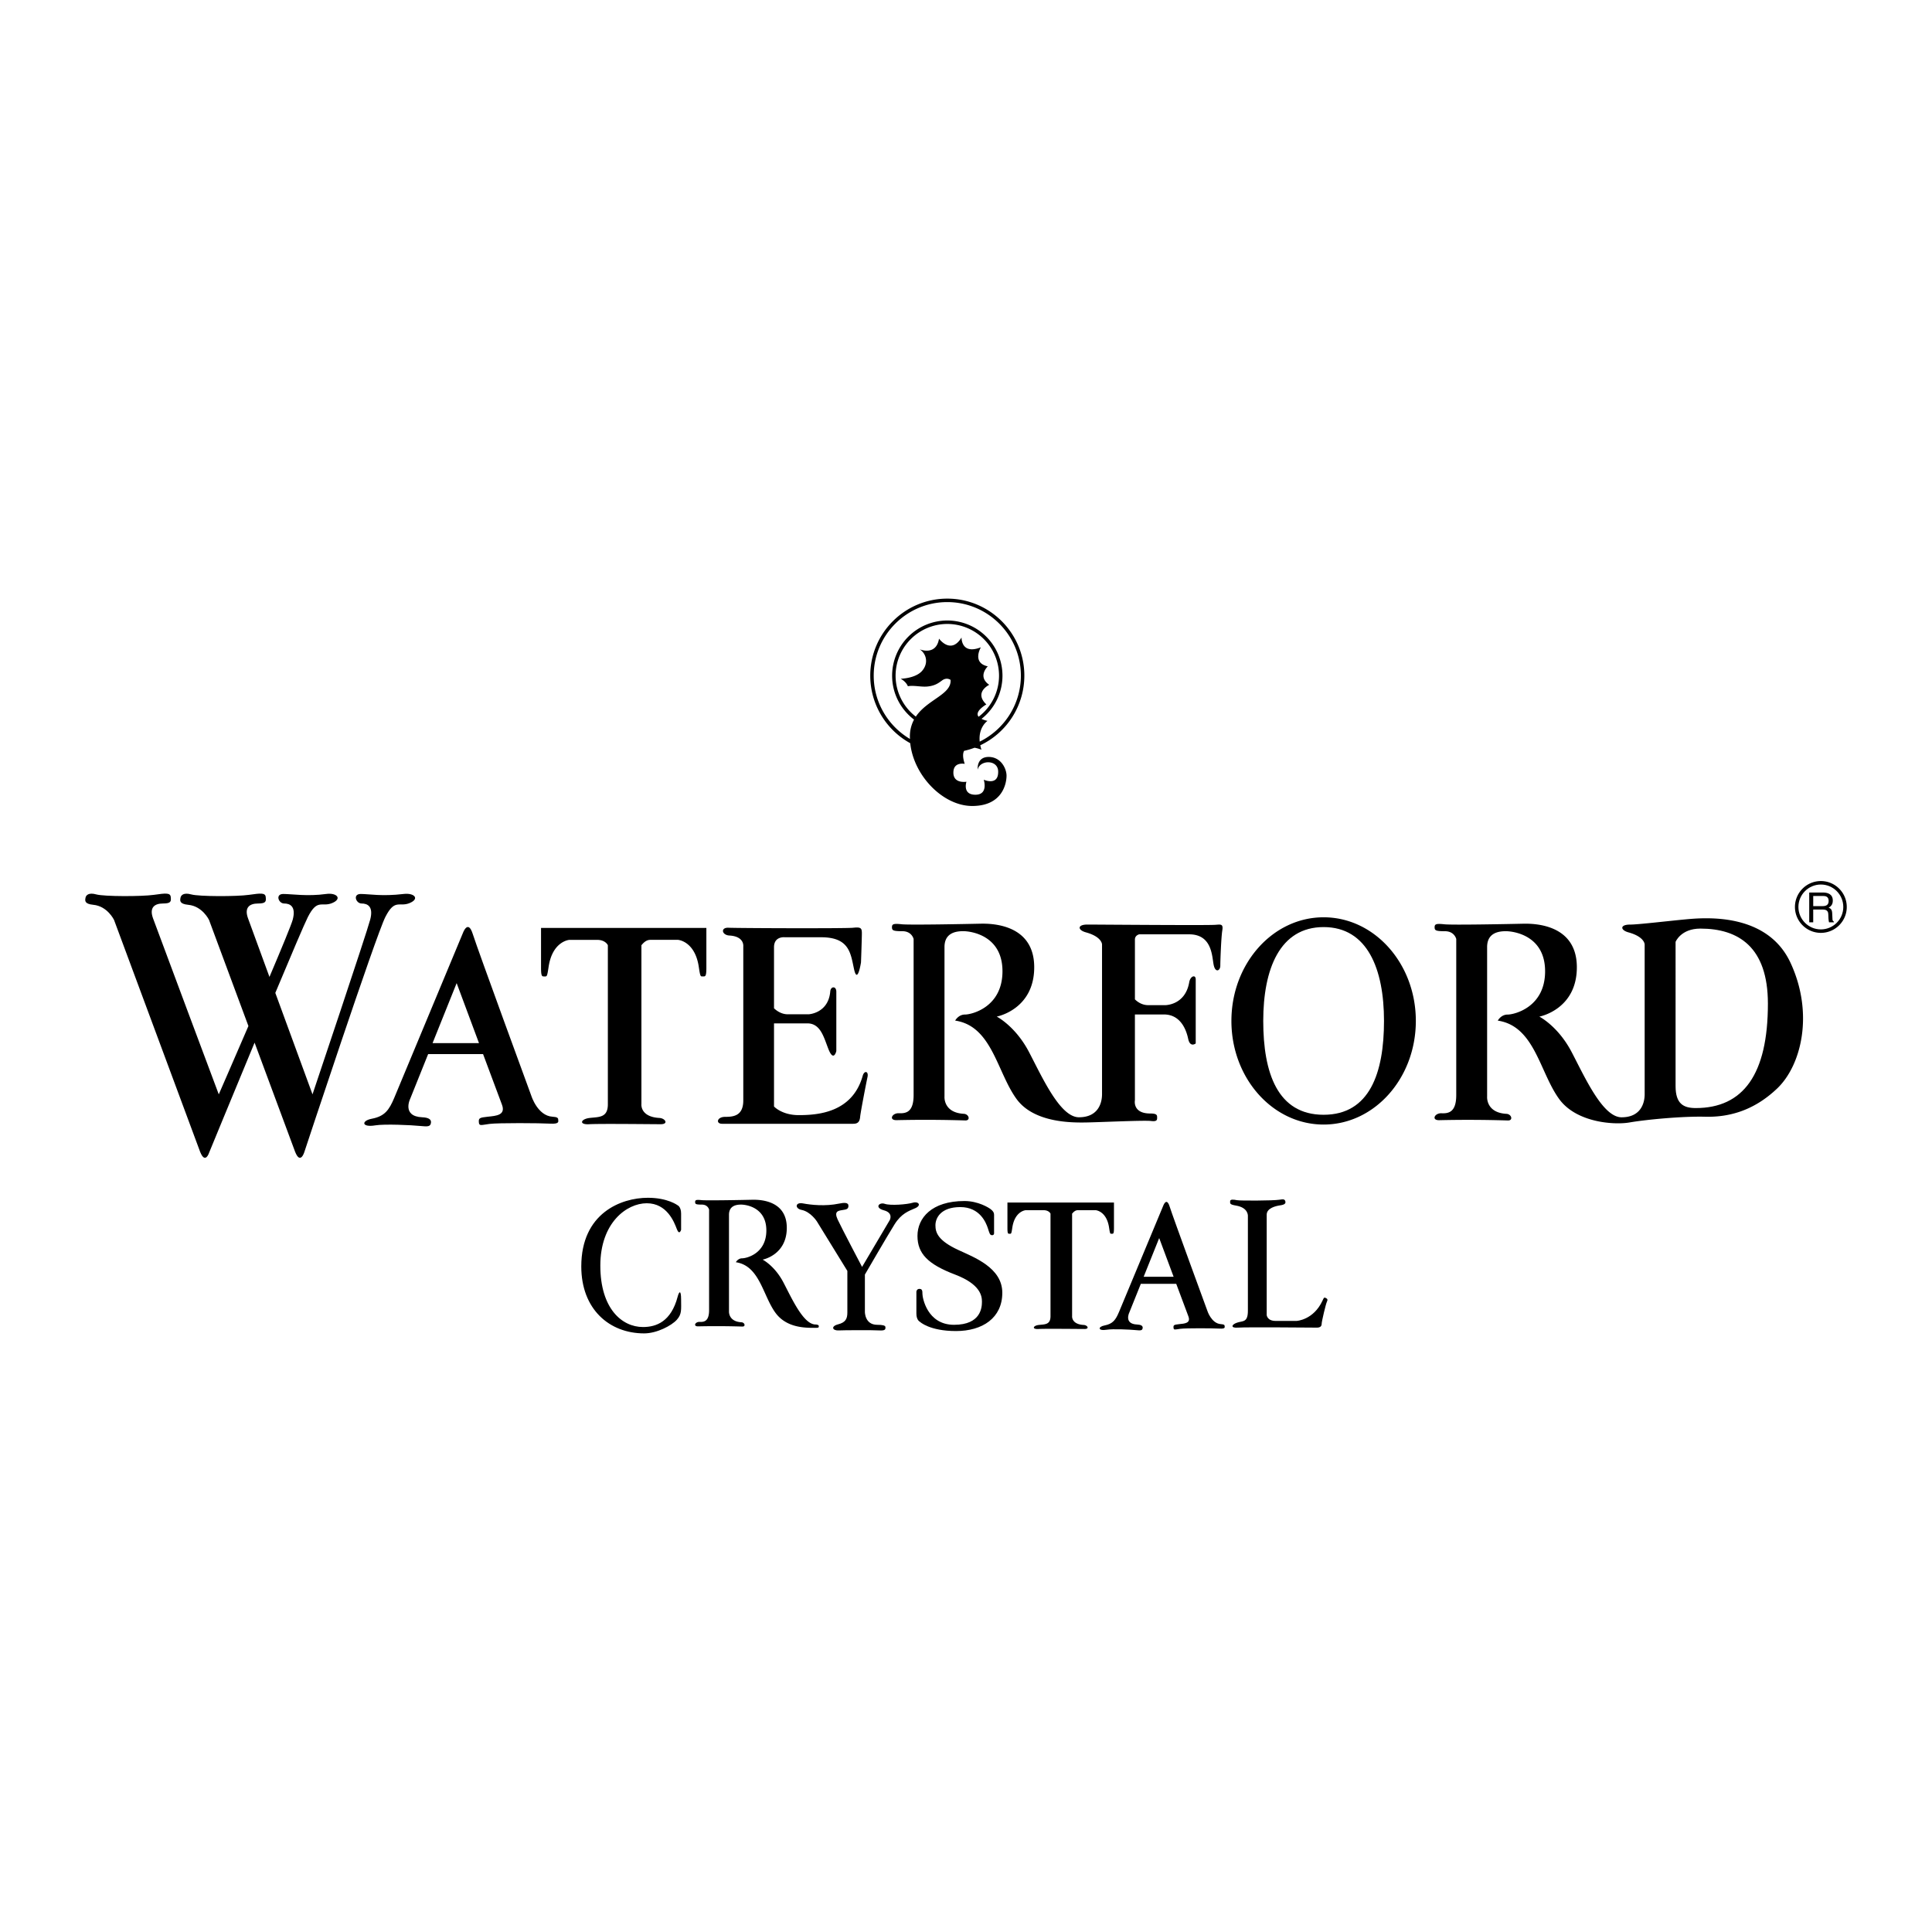 <svg viewBox="0 0 192.756 192.756" height="2500" width="2500" xmlns="http://www.w3.org/2000/svg"><g clip-rule="evenodd" fill-rule="evenodd"><path d="M0 0h192.756v192.756H0V0z" fill="#fff"></path><path d="M98.639 75.52c-1.238 0-1.094 1.267-1.094 1.267.201-.979 2.014-1.036 2.043.173.037 1.5-1.439.834-1.439.834s.49 1.497-.834 1.497-.893-1.295-.893-1.295c-.749.086-1.381-.172-1.295-1.065.09-.933 1.123-.72 1.123-.72-.212-.649-.196-1.053-.06-1.299a7.672 7.672 0 0 0 1.039-.31c.371.062.689.198.689.198a4.339 4.339 0 0 1-.115-.443 7.693 7.693 0 0 0 4.396-6.945c0-4.238-3.447-7.687-7.686-7.687s-7.687 3.448-7.687 7.687a7.691 7.691 0 0 0 3.988 6.736c.35 3.271 3.292 6.265 6.183 6.265 3.081 0 3.426-2.332 3.426-3.022s-.546-1.871-1.784-1.871z"></path><path fill="#fff" d="M93.997 67.884c.475-.345.842-.05.842-.05.11 1.451-2.313 1.946-3.466 3.663a5.148 5.148 0 0 1-2.02-4.085 5.166 5.166 0 0 1 5.16-5.16 5.168 5.168 0 0 1 5.161 5.16 5.148 5.148 0 0 1-2.039 4.099c-.453-.539.773-1.23.773-1.23-1.268-1.209.287-1.957.287-1.957-1.209-.835-.143-1.842-.143-1.842-1.613-.346-.691-1.9-.691-1.9-1.986.777-1.929-.979-1.929-.979-1.065 1.756-2.245.115-2.245.115-.288 1.756-1.928 1.065-1.928 1.065.69.46.892 1.41.23 2.159s-2.13.777-2.13.777c.576.316.72.748.72.748.547-.115 1.324.086 1.929.029.782-.074 1.136-.354 1.489-.612z"></path><path fill="#fff" d="M87.171 67.412c0-4.048 3.293-7.341 7.342-7.341 4.047 0 7.34 3.293 7.34 7.341 0 2.887-1.678 5.382-4.107 6.581-.146-1.457.777-2.071.777-2.071a2.735 2.735 0 0 1-.598-.198 5.491 5.491 0 0 0 2.092-4.312 5.51 5.51 0 0 0-5.504-5.505 5.512 5.512 0 0 0-5.506 5.505c0 1.789.861 3.375 2.186 4.382a3.532 3.532 0 0 0-.413 1.711c0 .074.003.147.006.221-2.159-1.28-3.615-3.628-3.615-6.314z"></path><path d="M40.263 89.192c-2.159.259-3.454 0-4.274 0s-.475.95.086.95 1.209.259.863 1.598c-.345 1.338-5.759 17.444-5.759 17.444l-3.711-10.123c1.582-3.781 2.917-6.922 3.253-7.58.95-1.856 1.382-.95 2.418-1.382 1.034-.431.468-1.056-.604-.907-1.856.259-3.454 0-4.274 0s-.475.95.086.95c.561 0 1.209.259.863 1.598-.124.48-1.111 2.867-2.326 5.727-1.091-2.979-2-5.459-2.143-5.856-.389-1.08.172-1.468.993-1.468.82 0 .82-.216.777-.647-.043-.432-.475-.389-1.684-.216s-4.965.173-5.742-.043c-.777-.216-1.037.086-1.08.345-.043.259-.129.604.777.691 1.421.135 2.073 1.511 2.073 1.511l3.929 10.584c-1.572 3.645-2.958 6.816-2.958 6.816S15.652 92.69 15.264 91.61s.173-1.468.994-1.468c.82 0 .82-.216.777-.647s-.475-.389-1.684-.216-4.965.173-5.742-.043c-.777-.216-1.036.086-1.08.345-.043.259-.129.604.777.691 1.421.135 2.072 1.511 2.072 1.511l8.592 23.143c.518 1.295.907.043.907.043s2.197-5.342 4.523-10.945l4.048 10.902c.518 1.295.906.043.906.043S37.5 93.337 38.45 91.481c.95-1.856 1.382-.95 2.418-1.382 1.034-.431.47-1.036-.605-.907zM55.692 111.701c0-.172-.115-.258-.576-.287-1.479-.092-2.101-2.072-2.101-2.072s-5.354-14.594-5.844-16.148-1.007-.058-1.007-.058-6.304 15.142-6.822 16.378c-.519 1.238-.957 1.857-2.245 2.102-1.065.201-1.043.893.345.662.916-.152 3.627-.029 4.461.059.835.086 1.036.057 1.094-.316.058-.375-.316-.525-.864-.549-2.072-.086-1.209-1.842-1.209-1.842l1.792-4.461h5.481c.895 2.398 1.712 4.592 1.881 5.037.403 1.064-.575 1.123-1.41 1.209s-.921.145-.893.547c.029.402.202.287 1.065.172.863-.113 5.066-.086 6.044-.027.981.055.808-.232.808-.406z"></path><path fill="#fff" d="M43.156 104.074l2.404-5.988 2.23 5.988h-4.634z"></path><path d="M53.979 92.582v3.951c0 .929.108.886.345.886.238 0 .259.064.41-.95.384-2.58 2.073-2.699 2.073-2.699h2.763c.704 0 .998.368 1.076.536v15.871c0 1.361-.907 1.252-1.813 1.361-.907.107-1.101.689-.043.625 1.058-.064 6.304 0 7.125 0s.459-.594-.129-.625c-1.943-.109-1.792-1.383-1.792-1.383v-15.85c.167-.192.446-.536.889-.536h2.764s1.688.119 2.072 2.699c.151 1.015.173.95.41.95s.346.043.346-.886v-3.951H53.979v.001zM86.074 107.326c-1.036 3.713-4.533 3.93-6.39 3.93-1.684 0-2.461-.863-2.461-.863v-8.291h3.325c1.338 0 1.648 1.422 2.115 2.592.519 1.295.777.172.777.172v-5.914c0-.605-.561-.562-.604-.043-.184 2.197-2.159 2.287-2.159 2.287h-2.073c-.613 0-1.086-.32-1.381-.598v-6.094c0-1.123 1.08-.993 1.08-.993h3.627c2.85 0 2.936 1.641 3.281 3.195.346 1.555.69-.691.69-.691s.087-2.374.087-2.892-.087-.647-.864-.562c-.777.086-11.615.043-12.435 0-.82-.043-.69.734.087.777 1.509.084 1.381 1.08 1.381 1.08v15.37c0 1.555-.993 1.641-1.813 1.641-.821 0-.95.691-.302.691h13.083c.476 0 .647-.217.691-.691.043-.475.604-3.367.734-3.971.128-.606-.325-.671-.476-.132zM121.205 92.272c-1.123.059-11.715-.029-12.723-.029s-.979.547-.143.777c1.623.448 1.611 1.209 1.611 1.209v14.938c0 .951-.432 2.303-2.303 2.303s-3.627-3.914-4.98-6.504c-1.354-2.592-3.223-3.541-3.223-3.541s3.74-.691 3.74-4.922-4.086-4.375-5.354-4.347c-1.266.029-7.052.144-7.858.058s-.979-.029-.979.288.086.403 1.036.403c.95 0 1.123.777 1.123.777v15.573c0 1.727-.777 1.842-1.468 1.812-.69-.029-1.036.707-.23.691a127.26 127.26 0 0 1 6.851.029c.547.018.376-.635-.145-.662-2.072-.115-1.928-1.729-1.928-1.729v-14.91c0-1.411 1.123-1.583 1.871-1.583s3.914.403 3.914 4-3.08 4.318-3.741 4.318c-.662 0-.979.604-.979.604 3.685.547 4.173 5.152 6.13 7.83 1.734 2.371 5.498 2.361 6.996 2.332 1.496-.029 5.756-.23 6.418-.145s.605-.172.605-.402-.115-.346-.691-.346c-1.787 0-1.525-1.324-1.525-1.324v-8.557h2.893c1.641 0 2.223 1.49 2.418 2.418.193.928.756.475.756.475v-6.389c0-.52-.541-.346-.648.279-.4 2.324-2.418 2.289-2.418 2.289h-1.662c-.602 0-1.047-.293-1.338-.578v-5.97c0-.432.432-.519.432-.519h4.98c2.303 0 2.273 2.217 2.445 3.051.174.834.662.576.662.086 0-.489.086-2.849.201-3.54s-.199-.571-.746-.543zM162.561 111.99c-1.477.256-5.262.039-6.996-2.332-1.957-2.678-2.445-7.283-6.131-7.83 0 0 .316-.604.979-.604s3.742-.721 3.742-4.318-3.166-4-3.914-4-1.871.172-1.871 1.583v14.91s-.145 1.613 1.928 1.729c.521.027.691.68.145.662a126.244 126.244 0 0 0-6.852-.029c-.805.016-.459-.721.23-.691.691.029 1.469-.086 1.469-1.812V93.685s-.174-.777-1.123-.777-1.035-.086-1.035-.403c0-.316.172-.374.979-.288.805.086 6.592-.029 7.857-.058 1.268-.029 5.354.115 5.354 4.347 0 4.23-3.742 4.922-3.742 4.922s1.871.949 3.225 3.541c1.354 2.59 3.109 6.504 4.98 6.504s2.303-1.352 2.303-2.303V94.232s.012-.761-1.613-1.209c-.834-.23-.863-.777.145-.777.814 0 3.693-.346 5.535-.519 1.844-.172 8.117-.748 10.479 4.318 2.359 5.066 1.094 10.248-1.324 12.551s-4.951 2.877-7.197 2.82c-2.248-.059-5.892.285-7.552.574zM132.057 112.197c5.082 0 9.201-4.629 9.201-10.34 0-5.71-4.119-10.339-9.201-10.339-5.08 0-9.199 4.629-9.199 10.339-.001 5.711 4.119 10.34 9.199 10.34z"></path><path fill="#fff" d="M132.057 111.221c4.605 0 6.025-4.193 6.025-9.363s-1.65-9.363-6.025-9.363-6.023 4.193-6.023 9.363 1.417 9.363 6.023 9.363zM169.189 110.551c-1.209 0-2.016-.404-2.016-2.188V93.97s.52-1.324 2.477-1.324c3.799 0 6.734 1.842 6.734 7.484.001 7.081-2.474 10.421-7.195 10.421z"></path><path d="M122.182 132.295c0-.111-.074-.166-.371-.186-.953-.059-1.355-1.336-1.355-1.336s-3.449-9.402-3.764-10.404c-.316-1.002-.65-.037-.65-.037s-4.061 9.756-4.395 10.555c-.334.797-.617 1.195-1.447 1.354-.686.129-.672.574.223.426.59-.098 2.336-.018 2.875.037.537.057.668.037.705-.203.037-.242-.205-.338-.557-.354-1.336-.055-.779-1.188-.779-1.188l1.154-2.873h3.531c.576 1.545 1.104 2.957 1.213 3.244.26.688-.371.725-.91.779-.537.057-.592.094-.574.354.02.26.131.186.688.111.555-.074 3.264-.057 3.895-.02s.518-.148.518-.259z"></path><path fill="#fff" d="M114.104 127.381l1.549-3.859s.713 1.918 1.438 3.859h-2.987z"></path><path d="M100.512 119.975v2.547c0 .598.068.57.223.57.152 0 .166.041.264-.613.248-1.662 1.336-1.738 1.336-1.738h1.781c.453 0 .643.236.693.346v10.227c0 .877-.586.807-1.17.877-.584.068-.709.445-.027.402.682-.041 4.062 0 4.59 0 .529 0 .297-.383-.082-.402-1.252-.07-1.156-.891-1.156-.891v-10.213c.109-.125.289-.346.574-.346h1.779s1.088.076 1.336 1.738c.098.654.111.613.264.613.154 0 .223.027.223-.57v-2.547h-10.628zM81.346 132.48c-.965 0-2.86.027-3.978-1.502-1.261-1.725-1.577-4.693-3.951-5.045 0 0 .204-.391.631-.391.426 0 2.411-.463 2.411-2.781s-2.04-2.578-2.522-2.578-1.206.111-1.206 1.02v9.607s-.093 1.039 1.243 1.113c.335.02.445.439.092.428a83.247 83.247 0 0 0-4.414-.02c-.52.012-.297-.463.148-.445.445.02.946-.055.946-1.168v-10.035s-.111-.5-.724-.5c-.612 0-.667-.055-.667-.26 0-.203.112-.24.631-.186.519.057 4.247-.018 5.063-.037.816-.018 3.45.074 3.45 2.801s-2.411 3.172-2.411 3.172 1.206.611 2.077 2.281c.872 1.67 2.003 4.191 3.209 4.191 0 0 .317.006.317.156 0 .154-.021.179-.345.179zM181.668 93.072c1.424 0 2.584-1.159 2.584-2.584s-1.16-2.585-2.584-2.585c-1.426 0-2.586 1.16-2.586 2.585s1.16 2.584 2.586 2.584z"></path><path fill="#fff" d="M179.428 90.488c0-1.235 1.006-2.239 2.24-2.239s2.238 1.004 2.238 2.239c0 1.234-1.004 2.239-2.238 2.239s-2.24-1.005-2.24-2.239z"></path><path d="M180.906 90.746h.975c.48 0 .531.286.531.53 0 .112.012.563.07.744h.49v-.065c-.123-.07-.145-.132-.148-.298l-.025-.539c-.016-.414-.186-.489-.354-.559.191-.112.414-.274.414-.712 0-.63-.488-.8-.979-.8h-1.373v2.973h.398v-1.274h.001zM64.154 132.398c1.353 0 2.807-.564 3.455-3.023.144-.547.345-.719.345.289 0 1.006.086 1.439-.432 2.014-.518.576-1.986 1.354-3.252 1.354-3.483 0-6.275-2.418-6.275-6.678 0-5.326 3.972-6.852 6.649-6.852 1.986 0 2.965.75 2.965.75s.345.143.345.834v1.611s-.173.605-.432-.086-.979-2.562-2.993-2.562c-2.015 0-4.634 1.957-4.634 6.219 0 4.259 2.129 6.13 4.259 6.13zM86.29 127.166v3.713s-.021 1.297 1.23 1.297c.54 0 .821.064.821.236 0 .174.043.367-.626.324-.669-.043-3.69-.021-4.016 0-.648.043-.842-.41-.086-.605.756-.193.928-.561.928-1.186v-4.146l-3.043-4.943s-.623-.969-1.533-1.145c-.669-.129-.647-.799.151-.646.798.15 2.219.305 3.583.021.518-.109.95-.131.95.215s-.216.367-.626.432-.82.131-.453.93 2.439 4.738 2.439 4.738l2.763-4.674s.389-.713-.583-.973c-.971-.258-.475-.842.086-.646.562.193 2.202.064 2.785-.109.583-.172.906.26.259.541s-1.382.518-2.072 1.619c-.69 1.101-2.957 5.007-2.957 5.007zM91.428 131.053v-2.182s.022-.279.302-.279c.281 0 .302.193.302.518s.454 3.066 3.152 3.066c2.699 0 2.785-1.75 2.785-2.311s-.145-1.734-2.676-2.699c-2.72-1.035-3.757-2.094-3.757-3.863 0-1.771 1.403-3.477 4.685-3.477 1.36 0 2.418.648 2.655.842.238.195.303.346.303.539v1.771s.043.258-.193.258c-.238 0-.26-.193-.432-.711-.174-.52-.777-2.094-2.743-2.094-1.964 0-2.482 1.1-2.482 1.812s.226 1.512 2.267 2.461c1.576.734 4.404 1.77 4.404 4.275 0 2.504-1.965 3.82-4.62 3.82-2.655 0-3.605-.928-3.605-.928s-.347-.15-.347-.818zM126.379 121.186v10.018s.043.584.887.584h2.094s1.688-.076 2.59-2.029c.129-.281.15-.346.324-.26.172.086.215.172.107.389-.107.215-.518 1.965-.518 2.18 0 .217-.107.389-.475.389s-7.082-.064-7.859 0-.689-.301-.107-.496c.582-.193 1.08 0 1.08-1.188v-9.434s.086-.846-1.188-1.059c-.648-.107-.584-.215-.584-.432 0-.215.367-.172.67-.107s3.607.055 4.23-.043c.41-.064.541-.064.605.15.064.217-.064.346-.518.41s-1.338.281-1.338.928z"></path><path fill="#fff" d="M180.906 89.392h1.004c.199 0 .535.038.535.497 0 .439-.312.514-.605.514h-.934v-1.011z"></path></g></svg>